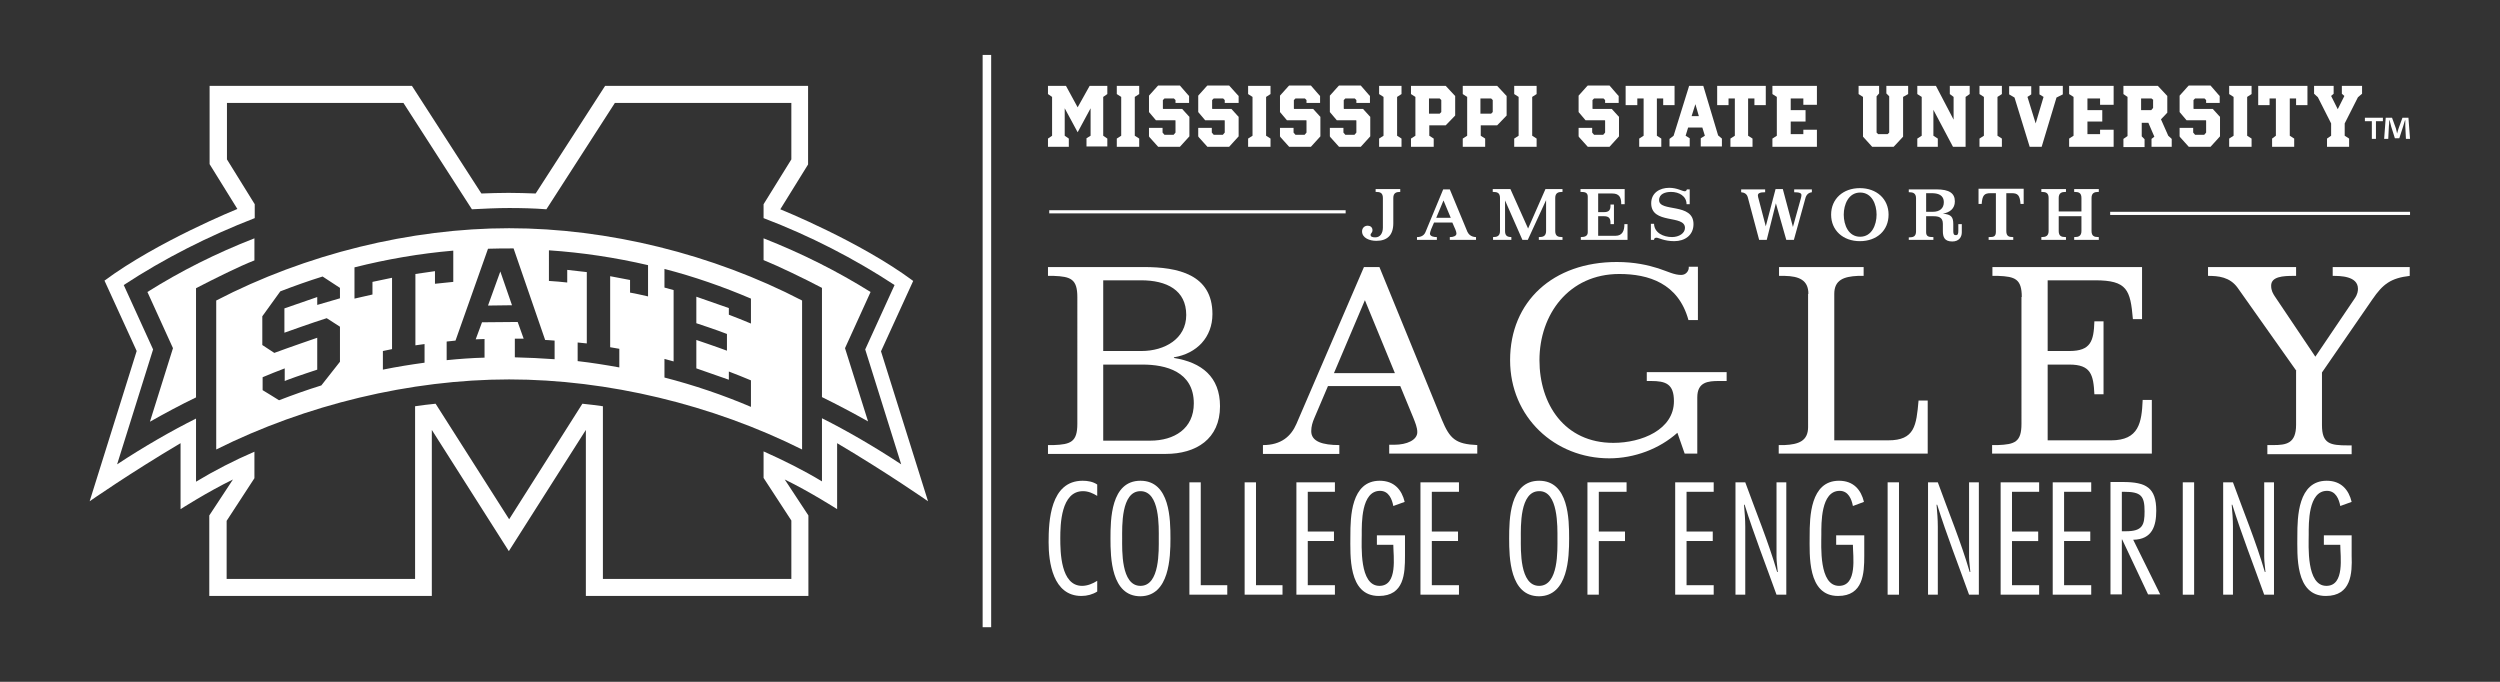<?xml version="1.0" encoding="utf-8"?>
<!-- Generator: Adobe Illustrator 26.2.1, SVG Export Plug-In . SVG Version: 6.00 Build 0)  -->
<svg version="1.1" id="BCoE_1_" xmlns="http://www.w3.org/2000/svg" xmlns:xlink="http://www.w3.org/1999/xlink" x="0px" y="0px"
	 viewBox="0 0 792 216" style="enable-background:new 0 0 792 216;" xml:space="preserve">
<rect x="0" y="0" width="792" height="216" fill="#333333" stroke="none"/>
<style type="text/css">
	.st0{fill:#FFFFFF;}
</style>
<g id="BCoE_00000101065201613736745290000003883658203874382268_">
	<g>
		<rect x="311.3" y="17.4" class="st0" width="2.7" height="181.3"/>
	</g>
	<g>
		<g>
			<path class="st0" d="M342.6,188.8c-9.1,0-10.4-10.8-10.4-17c0-6.7,0.5-19.5,10.8-19.5c1.6,0,3.3,0.3,4.6,1.2v3.6
				c-1.3-0.8-2.8-1.5-4.5-1.5c-7,0-7.2,10.6-7.2,14.9c0,4.3,0.1,15.1,6.9,15.1c1.7,0,3.4-0.7,4.8-1.6v3.4
				C346.2,188.3,344.4,188.8,342.6,188.8z"/>
			<path class="st0" d="M367.1,170.6c0,3.7,0.4,15-5.8,15c-6.2,0-5.8-11.4-5.8-15c0-3.7-0.4-15,5.8-15S367.1,166.9,367.1,170.6z
				 M370.8,170.6c0-6-0.1-18.3-9.5-18.3c-9.4,0-9.5,12.3-9.5,18.3c0,6,0.2,18.3,9.5,18.3C370.5,188.8,370.8,176.5,370.8,170.6z"/>
			<path class="st0" d="M376.8,188.4v-35.6h3.6v32.6h8.4v3H376.8z"/>
			<path class="st0" d="M394.3,188.4v-35.6h3.6v32.6h8.4v3H394.3z"/>
			<path class="st0" d="M410.7,188.4v-35.6h12.2v3h-8.6v12.6h8.3v3h-8.3v14h8.6v3H410.7z"/>
			<path class="st0" d="M436.8,188.8c-9.8,0-9-13-9-19.1c0-5.9,0.2-17.4,9.3-17.4c4.6,0,7,2.9,7.9,6.7l-3.6,1.3
				c-0.4-2.1-1.4-4.8-4.2-4.8c-6,0-5.8,10.3-5.8,13.9c0,3.5-0.8,16.2,5.6,16.2c5.9,0,4.4-9.4,4.4-13h-5.2v-3h8.9v6.5
				C445.1,181.6,444.9,188.8,436.8,188.8z"/>
			<path class="st0" d="M450,188.4v-35.6h12.2v3h-8.6v12.6h8.3v3h-8.3v14h8.6v3H450z"/>
			<path class="st0" d="M493.4,170.6c0,3.7,0.4,15-5.8,15c-6.2,0-5.8-11.4-5.8-15c0-3.7-0.4-15,5.8-15
				C493.7,155.5,493.4,166.9,493.4,170.6z M497.1,170.6c0-6-0.1-18.3-9.5-18.3c-9.4,0-9.5,12.3-9.5,18.3c0,6,0.2,18.3,9.5,18.3
				C496.8,188.8,497.1,176.5,497.1,170.6z"/>
			<path class="st0" d="M506.5,155.8v12.6h8.3v3h-8.3v17h-3.6v-35.6h12.4v3H506.5z"/>
			<path class="st0" d="M530.7,188.4v-35.6h12.2v3h-8.6v12.6h8.3v3h-8.3v14h8.6v3H530.7z"/>
			<path class="st0" d="M562.8,188.4c-3.4-9.5-7.1-18.9-10.1-28.5h-0.2c0.2,2.3,0.4,4.6,0.4,6.9v21.6h-3.1v-35.6h3.1
				c3.4,9.4,7.3,18.8,10.1,28.4h0.2c-0.1-1.6-0.4-3.1-0.4-4.7v-23.7h3.1v35.6H562.8z"/>
			<path class="st0" d="M582.3,188.8c-9.8,0-9-13-9-19.1c0-5.9,0.2-17.4,9.3-17.4c4.6,0,7,2.9,7.9,6.7l-3.5,1.3
				c-0.4-2.1-1.4-4.8-4.2-4.8c-6,0-5.8,10.3-5.8,13.9c0,3.5-0.8,16.2,5.6,16.2c5.9,0,4.4-9.4,4.4-13h-5.3v-3h8.9v6.5
				C590.6,181.6,590.3,188.8,582.3,188.8z"/>
			<path class="st0" d="M598,188.4v-35.6h3.6v35.6H598z"/>
			<path class="st0" d="M623.8,188.4c-3.4-9.5-7.1-18.9-10.1-28.5h-0.2c0.2,2.3,0.4,4.6,0.4,6.9v21.6h-3.1v-35.6h3.1
				c3.4,9.4,7.3,18.8,10.1,28.4h0.2c-0.1-1.6-0.4-3.1-0.4-4.7v-23.7h3.1v35.6H623.8z"/>
			<path class="st0" d="M633.8,188.4v-35.6H646v3h-8.6v12.6h8.3v3h-8.3v14h8.6v3H633.8z"/>
			<path class="st0" d="M650.3,188.4v-35.6h12.2v3h-8.6v12.6h8.3v3h-8.3v14h8.6v3H650.3z"/>
			<path class="st0" d="M679.4,162c0,4.3-0.6,6.3-5.9,6.3h-1.3v-12.5h0.7C678.3,155.8,679.4,157.1,679.4,162z M684.4,188.4
				l-8.6-17.4c6.1-0.1,7.3-4.5,7.3-9.2c0-7.3-3.2-9.1-10.6-9.1h-3.9v35.6h3.6v-17.4h0.1l8.2,17.4H684.4z"/>
			<path class="st0" d="M691.5,188.4v-35.6h3.6v35.6H691.5z"/>
			<path class="st0" d="M717.3,188.4c-3.4-9.5-7.1-18.9-10.1-28.5H707c0.2,2.3,0.4,4.6,0.4,6.9v21.6h-3.1v-35.6h3.1
				c3.4,9.4,7.3,18.8,10.1,28.4h0.2c-0.1-1.6-0.4-3.1-0.4-4.7v-23.7h3.1v35.6H717.3z"/>
			<path class="st0" d="M736.8,188.8c-9.8,0-9-13-9-19.1c0-5.9,0.2-17.4,9.3-17.4c4.6,0,7,2.9,7.9,6.7l-3.6,1.3
				c-0.4-2.1-1.4-4.8-4.2-4.8c-6,0-5.8,10.3-5.8,13.9c0,3.5-0.8,16.2,5.6,16.2c5.9,0,4.4-9.4,4.4-13h-5.2v-3h8.8v6.5
				C745.2,181.6,744.9,188.8,736.8,188.8z"/>
		</g>
		<g>
			<path class="st0" d="M349.5,115.5H362c7.3,0,16.2,2.2,16.2,12.3c0,8-6.2,11.8-13.8,11.8h-14.9V115.5z M349.5,88.8h12
				c8.1,0,14.3,3.1,14.3,11c0,7.5-6.8,11.4-14.2,11.4h-12.1V88.8z M341.3,134.3c0,5.7-2.1,6.5-7.5,6.7H332v2.8h37.3
				c9.6,0,17.2-4.7,17.2-15.1c0-9.3-5.8-13.9-14.6-15.3v-0.2c7.3-1.2,12.2-6.4,12.2-13.7c0-12.6-11-14.9-21.7-14.9H332v2.8h1.8
				c5.4,0.2,7.5,1,7.5,6.7V134.3z"/>
			<path class="st0" d="M432.4,95.1l9.5,23.1h-19.3L432.4,95.1z M432.1,84.6l-21.4,49.7c-1.7,3.9-4.8,6.7-10.6,6.7v2.8h24.2V141
				c-5.3,0-8.9-1.1-8.9-4.4c0-1.5,0.4-2.8,1-4.2l4.3-10.1h22.9l4.2,10.2c0.5,1.3,1.2,2.9,1.2,4.4c0,2.5-3.3,4-7.3,4h-1.6v2.8h27.9
				V141c-6.9-0.3-8.7-2-11.2-8L437,84.6H432.1z"/>
			<path class="st0" d="M537.8,101.4h-2.9c-3.2-11.7-12.7-14.6-21.9-14.6c-16,0-25.3,12.8-25.3,27.3c0,13.9,7.9,26.2,23.4,26.2
				c9,0,19.2-4.2,19.2-13.2c0-5.5-2.6-6.4-7.3-6.4h-1.3v-2.8h25.3v2.8h-2.4c-3.5,0-6.9,0.3-6.9,5.2v17.8h-4l-2.3-6.6
				c-5.7,5.1-13.6,8.1-21.6,8.1c-17.2,0-31.4-13-31.4-31.1c0-18.6,13.6-31.1,33.8-31.1c5.7,0,9.9,1,13.1,2c3.3,1.1,5.1,2.1,7.3,2.1
				c1.7,0,2.4-1.5,2.4-2.2v-0.4h2.9V101.4z"/>
			<path class="st0" d="M572.9,93.1c0-4.4-3-5.6-7.5-5.7h-1.8v-2.8h26.8v2.8h-1.8c-4.5,0.2-7.5,1.3-7.5,5.7v46.4h17.1
				c8.4,0,8.9-4.7,9.6-12.6h2.9v16.8h-47.2V141h1.8c4.5-0.2,7.5-1.3,7.5-5.7V93.1z"/>
			<path class="st0" d="M640.5,94.1c0-5.7-2.1-6.5-7.5-6.7h-1.8v-2.8h47.4v16.5h-2.9c-0.8-9.3-1.8-12.3-12-12.3h-15v22.4h6.9
				c6.8,0,7.7-3.2,7.9-9.4h2.9v23.1h-2.9c-0.3-6.2-1.1-9.4-7.9-9.4h-6.9v24h20.1c8.8,0,9.7-5.6,10-12.8h2.9v17h-50.6V141h1.8
				c5.4-0.2,7.5-1,7.5-6.7V94.1z"/>
			<path class="st0" d="M727.5,117.5l-18.6-26.3c-2.5-3.5-6.2-3.8-9.4-3.8v-2.8h27.9v2.8h-0.8c-3.3,0-7.1,0.2-7.1,3.1
				c0,1.6,0.6,2.5,1.1,3.3l12.9,19.2l12.5-18.5c0.9-1.3,1-2.4,1-3c0-4.1-5.7-4.1-8-4.1v-2.8h24.4v2.8c-6,0.7-8.5,2.6-11.8,7.4
				l-16,23.2v16.7c0,5.9,2.6,6.4,8.2,6.4h1.2v2.8h-26.7V141h1.9c4.1,0,7.2-0.5,7.2-6.4V117.5z"/>
			<path class="st0" d="M443.7,60.8h-0.2c-1.1,0-2.1,0.3-2.1,1.9v8c0,3.8-1.9,5.6-5.4,5.6c-2.1,0-4.5-0.9-4.5-3c0-1,0.7-1.8,1.8-1.8
				c0.8,0,1.5,0.5,1.5,1.4c0,0.9-0.6,1-0.6,1.5c0,0.6,0.6,0.8,1.5,0.8c1.6,0,2.4-1.4,2.4-3.1v-9.4c0-1.6-0.9-1.9-2.1-1.9h-0.2v-0.9
				h7.8V60.8z"/>
			<path class="st0" d="M455,69l2.3-5.5l2.3,5.5H455z M448.9,76h6.3v-0.9H455c-0.7,0-2-0.2-2-1.1c0-0.2,0.2-0.9,0.4-1.4l0.9-2.1h5.8
				l1,2.3c0.2,0.5,0.3,0.9,0.3,1.2c0,0.8-1.1,1.1-1.9,1.1h-0.2V76h8.3v-0.9h-0.2c-1.3-0.1-2.1-0.8-2.5-1.6l-5.6-13.5h-2.1l-5.6,13.5
				c-0.4,1-1.3,1.6-2.6,1.6h-0.1V76z"/>
			<path class="st0" d="M472.9,75.1h0.2c1.1,0,2.1-0.3,2.1-1.9V62.7c0-1.6-0.9-1.9-2.1-1.9h-0.2v-0.9h5.6l5.6,12.5l5.5-12.5h5.4v0.9
				h-0.2c-1.1,0-2.1,0.3-2.1,1.9v10.5c0,1.6,0.9,1.9,2.1,1.9h0.2V76h-7.5v-0.9h0.2c1.1,0,2.1-0.3,2.1-1.9v-9.8h0L484,76h-1.7
				l-5.5-12.5h0v9.7c0,1.4,0.6,1.9,2,1.9h0V76h-5.8V75.1z"/>
			<path class="st0" d="M500.7,75.1h0.2c1.1,0,2.1-0.3,2.1-1.5V62.3c0-1.3-0.9-1.5-2.1-1.5h-0.2v-0.9h14v4.8h-1.1v-0.2
				c0-1.9-0.6-3.2-2.8-3.2h-4.5v5.9h1.9c1.4,0,2-0.6,2-1.9v-0.5h1.1v6.2h-1.1v-0.5c0-1.4-0.6-2-2-2h-1.9v6.2h5.5
				c2.2,0,2.8-1.7,2.8-3.5v-0.2h1V76h-14.8V75.1z"/>
			<path class="st0" d="M522.9,70.9h1.1c0.1,2.9,3,4.2,5.7,4.2c2.2,0,4.1-1.2,4.1-2.9c0-4.3-10.7-1-10.7-7.8c0-3.3,2.7-4.9,5.7-4.9
				c2.6,0,4.1,1.1,5,1.1c0.3,0,0.6-0.4,0.6-0.6h0.9v4.7h-1c0-2.6-2.4-3.9-4.9-3.9c-1.8,0-3.8,0.6-3.8,2.6c0,3.9,10.9,0.7,10.9,7.6
				c0,3.5-2.7,5.4-6.1,5.4c-3.2,0-5-1.1-5.6-1.1c-0.7,0-0.8,0.4-0.8,0.7h-1V70.9z"/>
			<path class="st0" d="M553.7,62.5c-0.3-1.1-1.1-1.5-2.1-1.6v-0.9h7.6v0.9c-1.6,0-2.3,0.3-2.3,1c0,0.2,0.1,0.8,0.3,1.4l2.2,8.4h0
				l3.1-11.8h2.3l3.2,12h0l2.5-9c0.1-0.3,0.2-0.8,0.2-1.1c0-0.6-0.6-0.9-2.3-0.9v-0.9h5.6v0.9c-1.7,0.2-2,1.7-2.1,2.1l-3.6,13h-2.4
				l-3.3-11.6h0L559.7,76h-2.4L553.7,62.5z"/>
			<path class="st0" d="M594.5,68c0,3.2-1.5,7-5.2,7s-5.2-3.7-5.2-7c0-3.2,1.5-7,5.2-7S594.5,64.7,594.5,68z M598.3,68
				c0-5-3.8-8.4-9.1-8.4c-5.3,0-9.1,3.4-9.1,8.4c0,5,3.8,8.4,9.1,8.4C594.6,76.4,598.3,73,598.3,68z"/>
			<path class="st0" d="M610.3,61.2h1.6c2,0,3.9,0.5,3.9,2.9c0,1.9-1.3,3-3.5,3h-2.1V61.2z M604.7,76h7.8v-0.9h-0.2
				c-1.1,0-2.1-0.1-2.1-1.5v-5.1h2.3c1.6,0,3,0.3,3,2.4v2.3c0,1.9,0.5,3.3,3,3.3c2.1,0,3-1.4,3-2.9v-2.6h-1.1V73
				c0,1-0.1,1.5-0.8,1.5c-0.6,0-0.8-0.4-0.8-1.2V71c0-2.2-0.6-3.1-3.3-3.3v0c2.2-0.4,3.8-1.6,3.8-3.9c0-2.6-1.8-3.8-5.8-3.8h-8.8
				v0.9h0.2c1.1,0,2.1,0.3,2.1,1.9v10.5c0,1.6-0.9,1.9-2.1,1.9h-0.2V76z"/>
			<path class="st0" d="M630.1,75.1h0.2c1.2,0,2-0.1,2-1.7V61.2h-1.7c-2,0-2.6,0.7-2.8,3.4h-1v-4.8h14.3v4.8h-1
				c-0.2-2.8-0.9-3.4-2.8-3.4h-1.7v12c0,1.6,0.8,1.9,2,1.9h0.2V76h-7.8V75.1z"/>
			<path class="st0" d="M659.4,67v-4.3c0-1.6-0.9-1.9-2.1-1.9h-0.2v-0.9h7.8v0.9h-0.2c-1.1,0-2.1,0.3-2.1,1.9v10.5
				c0,1.6,0.9,1.9,2.1,1.9h0.2V76h-7.8v-0.9h0.2c1.1,0,2.1-0.3,2.1-1.9v-4.7h-7.2v4.7c0,1.6,0.9,1.9,2.1,1.9h0.2V76h-7.8v-0.9h0.2
				c1.1,0,2.1-0.3,2.1-1.9V62.7c0-1.6-0.9-1.9-2.1-1.9h-0.2v-0.9h7.8v0.9h-0.2c-1.1,0-2.1,0.3-2.1,1.9V67H659.4z"/>
			<rect x="332.4" y="66.6" class="st0" width="93.9" height="1"/>
			<rect x="668.5" y="67.1" class="st0" width="95" height="1"/>
		</g>
	</g>
	<g>
		<g>
			<path class="st0" d="M345.5,43v-8.7l-4.1,7.6l-4.1-7.6V43l1.3,0.9v2.6H332v-2.6l1.3-0.9V30.7l-1.3-0.9v-2.6h5.7l3.7,6.8l3.8-6.8
				h5.6v2.6l-1.3,0.9V43l1.3,0.9v2.5h-6.6v-2.6L345.5,43z"/>
			<path class="st0" d="M360.9,46.5h-7.1v-2.6l1.4-0.9V30.7l-1.4-0.9v-2.6h7.1v2.6l-1.4,0.9V43l1.4,0.9V46.5z"/>
			<path class="st0" d="M376.4,30.1l0.3,0.3v2.2h-4.3v-0.9l-0.5-0.5h-3l-0.5,0.5v2.7l0.1,0.1h6l2,2.2l0.3,0.3v6.2l-3,3.3h-6.9
				l-2.7-3l-0.2-0.3v-2.7h4.3V42l0.6,0.7h2.9l0.6-0.7v-3.8l-0.1-0.1h-6.1l-2.2-2.6v-5.2l2.6-2.9l0.3-0.3h6.9L376.4,30.1z"/>
			<path class="st0" d="M392.1,30.1l0.3,0.3v2.2H388v-0.9l-0.5-0.5h-3l-0.5,0.5v2.7l0.1,0.1h6l2,2.2l0.3,0.3v6.2l-3,3.3h-6.9l-2.7-3
				l-0.2-0.3v-2.7h4.3V42l0.6,0.7h2.9L388,42v-3.8l-0.1-0.1h-6.1l-2.2-2.6v-5.2l2.6-2.9l0.3-0.3h6.9L392.1,30.1z"/>
			<path class="st0" d="M402.5,46.5h-7.1v-2.6l1.4-0.9V30.7l-1.4-0.9v-2.6h7.1v2.6l-1.4,0.9V43l1.4,0.9V46.5z"/>
			<path class="st0" d="M417.9,30.1l0.3,0.3v2.2h-4.3v-0.9l-0.5-0.5h-3l-0.5,0.5v2.7l0.1,0.1h6l2,2.2l0.3,0.3v6.2l-3,3.3h-6.9
				l-2.7-3l-0.2-0.3v-2.7h4.3V42l0.6,0.7h2.9l0.6-0.7v-3.8l-0.1-0.1h-6.1l-2.2-2.6v-5.2l2.6-2.9l0.3-0.3h6.9L417.9,30.1z"/>
			<path class="st0" d="M433.7,30.1l0.3,0.3v2.2h-4.3v-0.9l-0.5-0.5h-3l-0.5,0.5v2.7l0.1,0.1h6l2,2.2l0.3,0.3v6.2l-3,3.3h-6.9
				l-2.7-3l-0.2-0.3v-2.7h4.3V42l0.6,0.7h2.9l0.6-0.7v-3.8l-0.1-0.1h-6.1l-2.2-2.6v-5.2l2.6-2.9l0.3-0.3h6.9L433.7,30.1z"/>
			<path class="st0" d="M444,46.5h-7.1v-2.6l1.4-0.9V30.7l-1.4-0.9v-2.6h7.1v2.6l-1.4,0.9V43l1.4,0.9V46.5z"/>
			<path class="st0" d="M460.7,30.1l0.3,0.3v6.2l-2.7,2.8l-0.3,0.3h-5.2V43l1.4,0.9v2.6H447v-2.6l1.4-0.9V30.7l-1.4-0.9v-2.6H458
				L460.7,30.1z M456.6,31.7l-0.5-0.5h-3.4v4.8h3.4l0.5-0.5V31.7z"/>
			<path class="st0" d="M477,30.1l0.3,0.3v6.2l-2.7,2.8l-0.3,0.3h-5.2V43l1.4,0.9v2.6h-7.1v-2.6l1.4-0.9V30.7l-1.4-0.9v-2.6h10.9
				L477,30.1z M472.9,31.7l-0.5-0.5h-3.4v4.8h3.4l0.5-0.5V31.7z"/>
			<path class="st0" d="M486.8,46.5h-7.1v-2.6l1.4-0.9V30.7l-1.4-0.9v-2.6h7.1v2.6l-1.4,0.9V43l1.4,0.9V46.5z"/>
			<path class="st0" d="M512.5,30.1l0.3,0.3v2.2h-4.3v-0.9l-0.5-0.5h-3l-0.5,0.5v2.7l0.1,0.1h6l2,2.2l0.3,0.3v6.2l-3,3.3H503l-2.7-3
				l-0.2-0.3v-2.7h4.3V42l0.6,0.7h2.9l0.6-0.7v-3.8l-0.1-0.1h-6.1l-2.2-2.6v-5.2l2.6-2.9l0.3-0.3h6.9L512.5,30.1z"/>
			<path class="st0" d="M515,27.2h15.5v6.1h-3.6v-2.1h-2V43l1.4,0.9v2.6h-7v-2.6l1.4-0.9V31.2h-2v2.1H515V27.2z"/>
			<path class="st0" d="M545.5,43.9v2.5h-6.7v-2.6l1.3-0.8l-0.8-2.6h-4.5l-0.8,2.6l1.3,0.8v2.6h-6.4V44l1.3-1l4.7-15.1l0.2-0.7h4.5
				l4.7,15.7L545.5,43.9z M538.2,36.8l-1.1-3.8l-1.2,3.8H538.2z"/>
			<path class="st0" d="M543.9,27.2h15.5v6.1h-3.6v-2.1h-2V43l1.4,0.9v2.6h-7v-2.6l1.4-0.9V31.2h-2v2.1h-3.6V27.2z"/>
			<path class="st0" d="M561.5,27.2h14.1v6h-4.3v-2h-4v3.7h4.7v3.6h-4.7v4h4v-1.4h4.3v5.4h-14.1v-2.6l1.4-0.9V30.7l-1.4-0.9V27.2z"
				/>
			<path class="st0" d="M597.6,27.2h6.9v2.6l-1.6,0.9v12.6l-2.7,2.9l-0.3,0.3h-6.8l-2.9-3.2V30.7l-1.4-0.9v-2.6h6.5v2.4l-0.8,0.9V42
				l0.5,0.5h3l0.5-0.5V30.5l-0.9-0.9V27.2z"/>
			<path class="st0" d="M613.9,43.9v2.6h-6.5v-2.6l1.4-0.9V30.7l-1.4-0.9v-2.6h5.9l5.6,10.7v-7.2l-1.2-0.9v-2.6h6.3v2.6l-1.3,0.9
				v15.8h-4l-6.2-11.7V43L613.9,43.9z"/>
			<path class="st0" d="M634.2,46.5h-7.1v-2.6l1.4-0.9V30.7l-1.4-0.9v-2.6h7.1v2.6l-1.4,0.9V43l1.4,0.9V46.5z"/>
			<path class="st0" d="M646.2,27.2h7.3v2.7l-2,1l-4.7,15.6H643l-4.8-15.6l-1.7-1v-2.6h7v2.6l-1.2,0.8l2.6,8.4l2.5-8.4l-1.3-0.8
				V27.2z"/>
			<path class="st0" d="M655.5,27.2h14.1v6h-4.3v-2h-4v3.7h4.7v3.6h-4.7v4h4v-1.4h4.3v5.4h-14.1v-2.6l1.4-0.9V30.7l-1.4-0.9V27.2z"
				/>
			<path class="st0" d="M688,44v2.5h-6.4v-2.5l0.9-0.7l-1.9-4.4h-2.1v4.3l0.9,0.9v2.5h-6.7v-2.6l1.3-0.9V30.7l-1.3-0.9v-2.6h10.9
				l3,3.2v5.3l-2,2.1l2.3,5.2L688,44z M682.2,31.7l-0.6-0.5h-3.3v3.7h3.2l0.6-0.7V31.7z"/>
			<path class="st0" d="M702.9,30.1l0.3,0.3v2.2h-4.3v-0.9l-0.5-0.5h-3l-0.5,0.5v2.7l0.1,0.1h6l2,2.2l0.3,0.3v6.2l-3,3.3h-6.9
				l-2.7-3l-0.2-0.3v-2.7h4.3V42l0.6,0.7h2.9l0.6-0.7v-3.8l-0.1-0.1h-6.1l-2.2-2.6v-5.2l2.6-2.9l0.3-0.3h6.9L702.9,30.1z"/>
			<path class="st0" d="M713.3,46.5h-7.1v-2.6l1.4-0.9V30.7l-1.4-0.9v-2.6h7.1v2.6l-1.4,0.9V43l1.4,0.9V46.5z"/>
			<path class="st0" d="M715.5,27.2h15.5v6.1h-3.6v-2.1h-2V43l1.4,0.9v2.6h-7v-2.6L721,43V31.2h-2v2.1h-3.6V27.2z"/>
			<path class="st0" d="M742,27.2h6.3v2.5l-1.3,1.1l-4.2,8.3V43l1.4,0.9v2.6h-7v-2.6l1.3-0.9v-3.9l-4.2-8.3l-1.2-1.1v-2.5h6.2v2.5
				l-0.8,0.7l2.1,4.2l2.1-4.2l-0.8-0.7V27.2z"/>
		</g>
		<g>
			<path class="st0" d="M754.9,37.3v1.1h-2.2V44h-1.3v-5.6h-2.2v-1.1H754.9z M762.2,44l-0.2-4c0-0.5,0-1.2,0-1.9h-0.1
				c-0.2,0.6-0.4,1.4-0.6,2l-1.2,3.7h-1.4l-1.2-3.8c-0.1-0.5-0.3-1.3-0.5-1.9h-0.1c0,0.6,0,1.3-0.1,1.9l-0.2,4h-1.3l0.5-6.7h2
				l1.2,3.3c0.1,0.5,0.3,1,0.4,1.7h0c0.2-0.6,0.3-1.2,0.5-1.7l1.2-3.3h1.9l0.5,6.7H762.2z"/>
		</g>
	</g>
	<g>
		<path class="st0" d="M68.5,95.2v47.2c28.4-14.2,61.6-22.2,92.8-22.2c31.2,0,64.4,8,92.8,22.2V95.2c-28.3-14.7-61.6-22.9-92.8-22.9
			C130.1,72.3,96.8,80.5,68.5,95.2z M107.7,94.5c-2.4,0.7-4.8,1.4-7.2,2.1v-2.5l-10.4,3.6v7.7c0,0,9.5-3.4,13.4-4.6l4.2,2.7v11.1
			l-5.9,7.5c-4.5,1.4-9,3-13.4,4.7c-1.8-1.1-3.5-2.2-5.2-3.2v-4.1c2.3-1,4.7-1.9,7-2.8v4l1-0.4c2.9-1.1,9.3-3.2,9.3-3.2V107
			c0,0-9.6,3.3-13.6,4.8l-3.8-2.5v-9.1l5.7-7.9c4.4-1.7,8.9-3.3,13.4-4.7c1.8,1.2,3.7,2.4,5.5,3.6V94.5z M131.6,86.8v22.6
			c0,0,2.9-0.4,2.9-0.4v5.9c-4.4,0.6-8.8,1.3-13.2,2.2v-5.9l2.9-0.6c0,0,0-22.6,0-22.6l-6.2,1.3v4c-1.9,0.4-3.8,0.9-5.7,1.3v-9.9
			c10.3-2.6,20.8-4.4,31.3-5.3v9.9c-1.9,0.2-3.9,0.4-5.8,0.6v-4L131.6,86.8z M210.5,113.7l2.9,0.8c0,0,0-22.6,0-22.6
			c0,0-2.9-0.8-2.9-0.8v-5.9c9.3,2.4,18.5,5.6,27.4,9.4v7.9c-2.3-1-4.7-1.9-7-2.8v-2.1c0,0-10.3-3.6-10.3-3.6v8.4
			c0,0,6.7,2.2,9.7,3.4v5.3c-2.9-1.1-9.7-3.4-9.7-3.4v9l10.3,3.6v-2.6c2.3,0.9,4.7,1.8,7,2.8v8.4c-8.9-3.8-18.1-6.9-27.4-9.3V113.7z
			 M173.9,79.3c10.5,0.7,21.1,2.3,31.4,4.7v9.9c-1.9-0.4-3.8-0.9-5.7-1.2v-4l-6.3-1.2V110c0,0,2.9,0.5,2.9,0.5v5.9
			c-4.4-0.8-8.8-1.5-13.2-2v-5.9l2.9,0.3c0,0,0-22.6,0-22.6l-6.2-0.7v4c-1.9-0.2-3.9-0.4-5.8-0.5V79.3z M172.7,107.7
			c0,0,2.1,0.1,3,0.2v5.9c-4.2-0.3-8.4-0.5-12.6-0.6v-5.9l2.8,0c0,0-1.9-5.3-1.9-5.3l-11.3,0.1l-2,5.4c0,0,2.8-0.1,2.8-0.1v5.9
			c-4,0.1-8,0.4-12,0.8v-5.9l2.8-0.3c0,0,10.3-29.1,10.3-29.1c2.7-0.1,5.4-0.1,8.1-0.1L172.7,107.7z"/>
		<path class="st0" d="M279.1,111.3l10.2-22.3c-16.8-12.5-42.1-22.7-42.1-22.7l8.8-14.2V27.2h-64.3l-22,34.1
			c-2.9-0.1-5.7-0.2-8.6-0.2c-2.9,0-5.8,0.1-8.6,0.2l-22-34.1H66.4V52l8.8,14.2c0,0-25.2,10.2-42.1,22.7l10.2,22.3l-14.9,47.6
			c0,0,12.9-9,28.8-18.4v20.9c0,0,8.4-5.4,16.6-9.4l-7.5,11.4v25.5h70.5v-52.6l24.4,38.4l24.4-38.4v52.6h70.5v-25.5l-7.5-11.4
			c8.2,4,16.6,9.4,16.6,9.4v-20.9c15.9,9.4,28.8,18.4,28.8,18.4L279.1,111.3z M260.4,132.5l0,20c-5.8-3.5-12-6.6-18.5-9.5v8.4
			l8.8,13.5v18.5H191v-54.7c-2.2-0.3-4.3-0.6-6.5-0.8l-23.2,36.6L138,127.9c-2.2,0.2-4.4,0.5-6.5,0.8v54.7H71.8V165l8.8-13.5v-8.4
			c-6.5,2.8-12.7,6-18.5,9.5v-20c-7.8,3.9-16.5,8.9-25,14.5l11.4-36.4l-9.3-20.4c12.8-8.4,26.8-15.5,41.5-21.2v-4.4l-8.8-14.2V32.6
			h55.9l21.7,33.7c4-0.2,7.9-0.4,11.8-0.4c3.9,0,7.9,0.1,11.8,0.4l21.7-33.7h55.9v17.9l-8.8,14.2v4.4c14.7,5.6,28.7,12.8,41.5,21.2
			l-9.3,20.4l11.4,36.4C277,141.5,268.2,136.4,260.4,132.5z"/>
		<path class="st0" d="M80.6,75.5c-12.3,4.8-23.4,10.4-33.9,17l8.1,17.8l-7.3,23.3c4.8-2.7,9.6-5.3,14.6-7.7V91.3
			c5.6-2.9,13.8-7,18.5-8.8V75.5z"/>
		<polygon class="st0" points="154.6,96.8 162.2,96.7 158.5,86 		"/>
		<path class="st0" d="M267.7,110.3l8.1-17.8c-10.6-6.6-21.7-12.2-33.9-17v6.9c4.7,1.9,13,5.9,18.5,8.8v34.6c4.9,2.4,9.8,5,14.6,7.7
			L267.7,110.3z"/>
	</g>
</g>
</svg>
